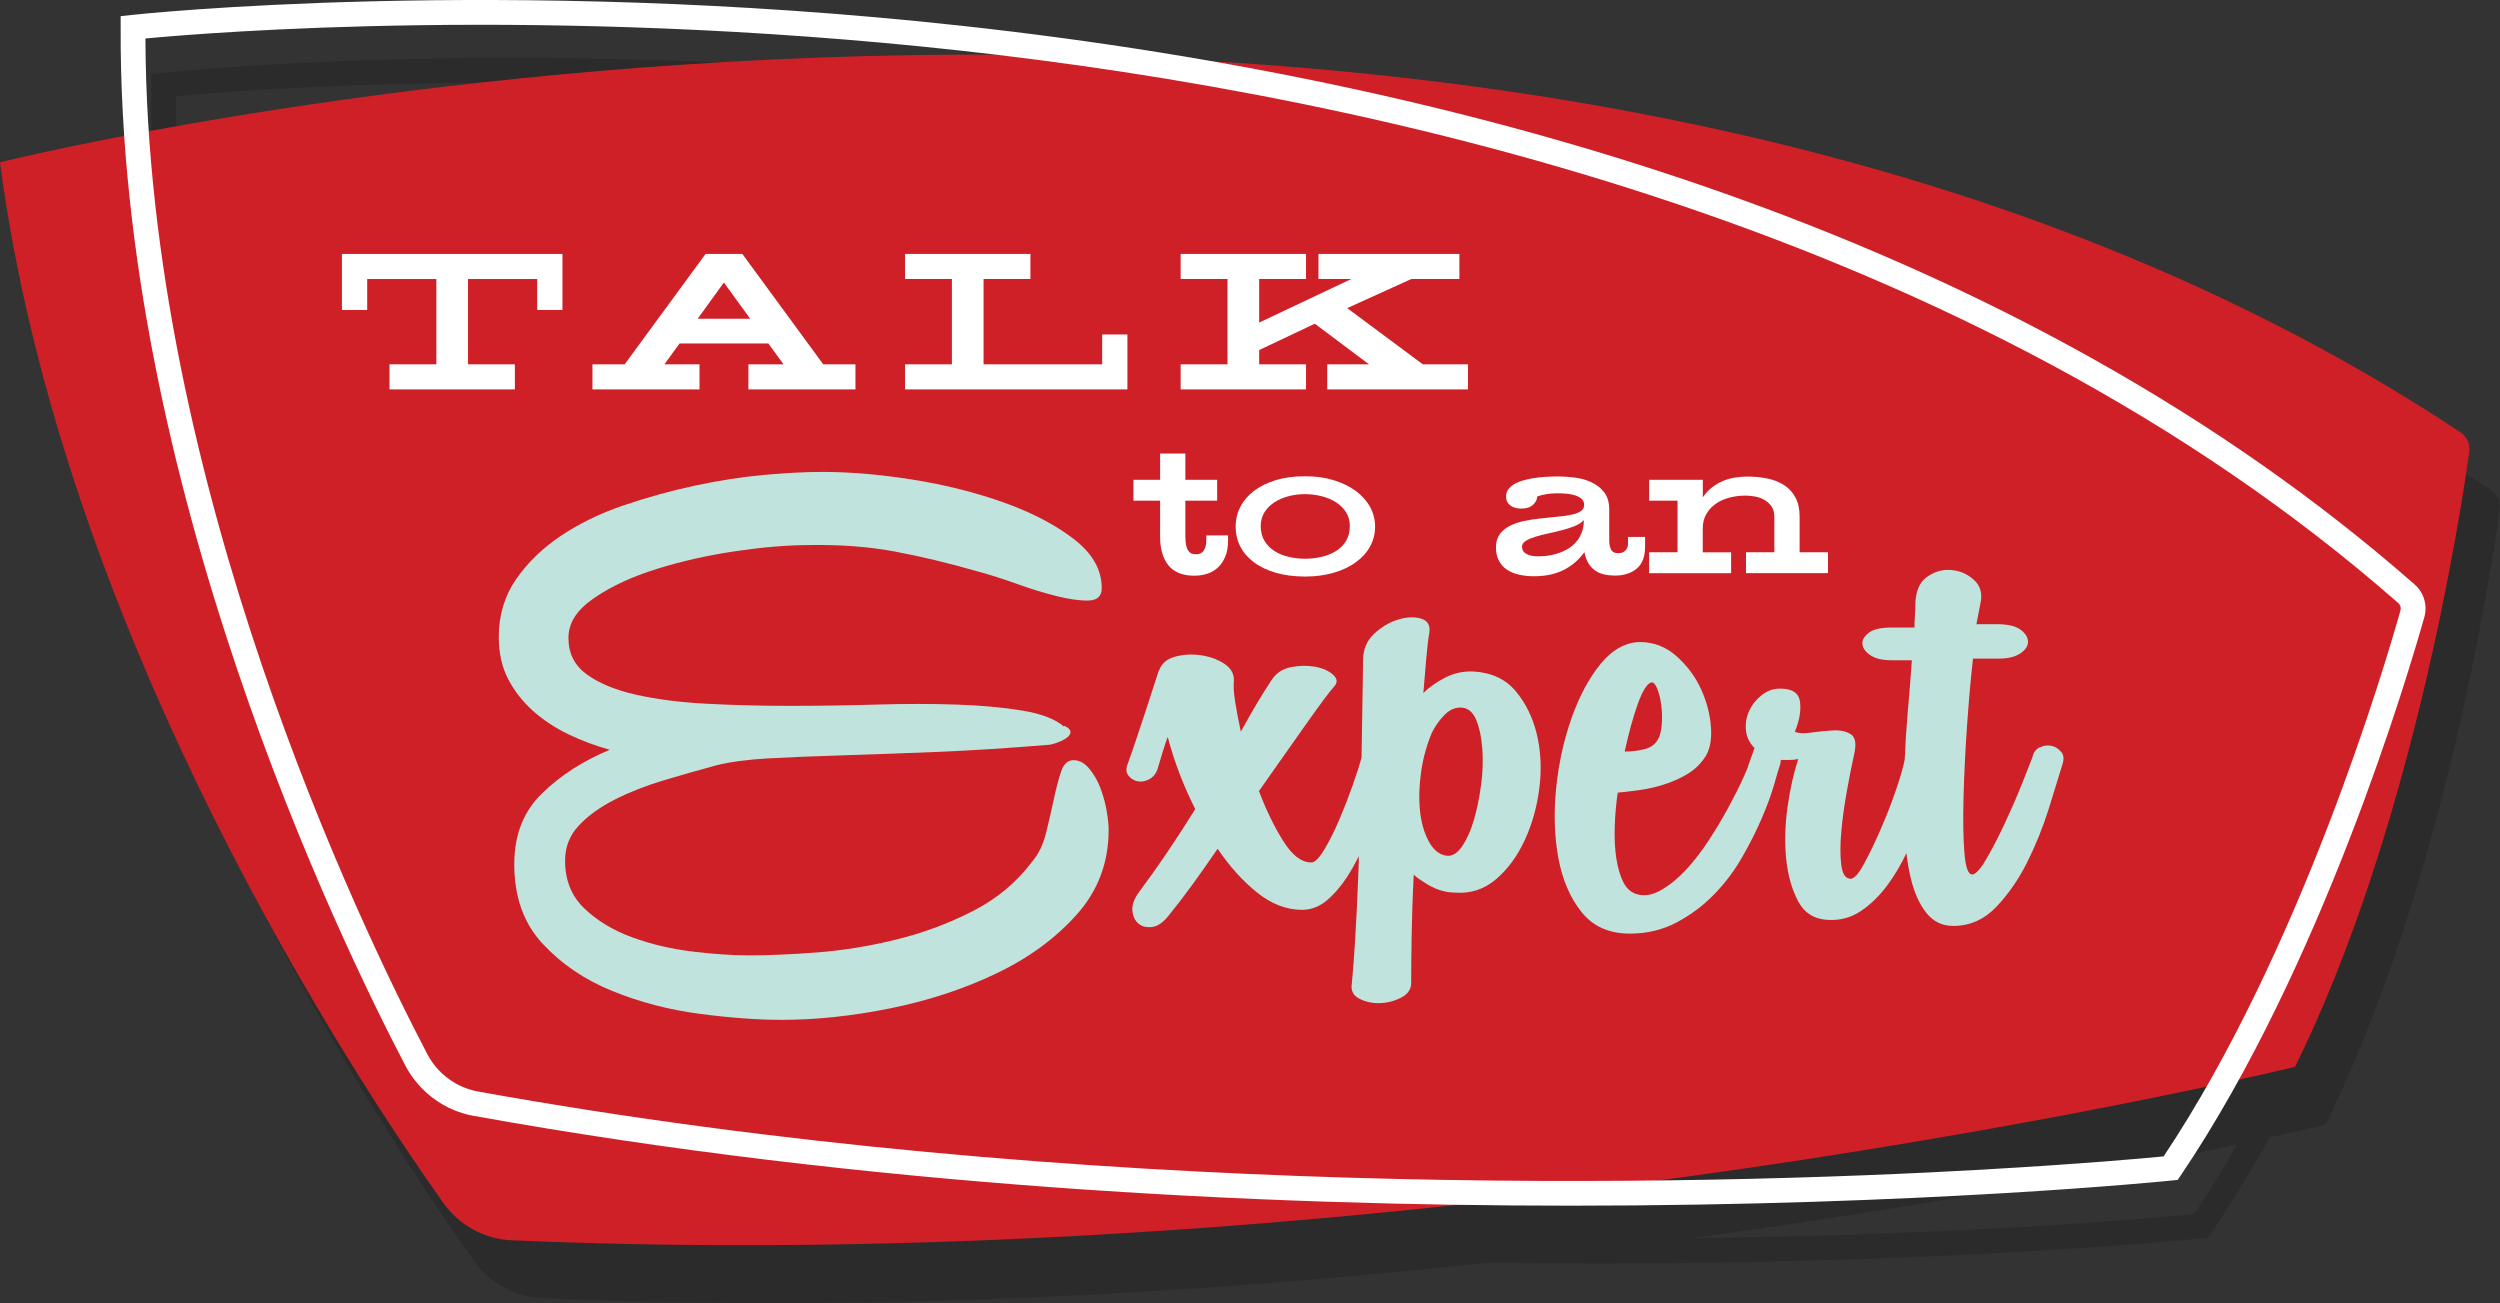 <svg viewBox="0 0 409.81 213.6" xmlns="http://www.w3.org/2000/svg" id="Layer_1">
  <rect x="0" y="0" width="409.81" height="213.6" fill="#333333" stroke="none"/>
  <defs>
    <style>
      .cls-1 {
        fill: #c0e4dd;
      }

      .cls-2 {
        fill: #fff;
      }

      .cls-3 {
        opacity: .15;
      }

      .cls-4 {
        fill: #d02027;
      }
    </style>
  </defs>
  <path d="M408.31,80.33c-61.72-40.92-136.27-56.73-204.41-60.78-13.45-2.36-27.27-4.32-41.42-5.87C86.92,5.43,27.18,11.86,26.58,11.93l-1.8.2v1.81c-.04,5.95.17,11.9.57,17.82-12.99,2.5-20.36,4.34-20.36,4.34,10.18,77.64,58.11,150.06,72.69,170.59,2.59,3.65,6.71,5.91,11.18,6.11,54.81,2.39,108.76-.81,155.12-5.82,6.33.09,12.51.14,18.48.14,57.95,0,97.83-4.05,98.57-4.13l.94-.1.53-.78c3.36-4.98,6.52-10.24,9.5-15.64,5.97-1.31,9.21-2.1,9.21-2.1,19.11-38.67,27.04-89.87,28.56-100.77.18-1.28-.39-2.55-1.46-3.26ZM28.84,15.78c10.49-.99,65.4-5.47,133.19,1.94,2.07.23,4.17.47,6.28.72-59.22-.25-110.33,7.25-138.93,12.55-.33-5.06-.53-10.13-.54-15.21ZM359.67,199.04c-3.06.29-13.35,1.23-29.09,2.13-13.97.79-32.24,1.55-53.54,1.81,40.42-5.43,72.29-11.66,89.66-15.36-2.24,3.92-4.58,7.75-7.03,11.43Z" class="cls-3"></path>
  <path d="M0,26.61s244.29-61.19,403.31,44.24c1.07.71,1.64,1.98,1.46,3.26-1.53,10.9-9.46,62.1-28.56,100.77,0,0-143.05,34.93-292.35,28.43-4.47-.19-8.59-2.46-11.18-6.11C58.11,176.67,10.18,104.26,0,26.61Z" class="cls-4"></path>
  <path d="M257.47,197.64c-50.79,0-115.45-3.11-179.86-14.73-4.74-.85-8.9-3.92-11.15-8.21C55.42,153.61,19.43,79.03,19.78,4.46v-1.81s1.81-.2,1.81-.2c.6-.07,60.34-6.5,135.89,1.76,44.4,4.85,85.51,13.75,122.19,26.44,45.93,15.89,85.01,37.82,116.17,65.18,1.5,1.31,2.11,3.4,1.57,5.32-2.61,9.26-16.77,57.22-39.9,91.48l-.53.78-.94.1c-.74.08-40.62,4.13-98.57,4.13ZM325.58,191.69c15.74-.89,26.03-1.83,29.09-2.13,22.47-33.69,36.27-80.43,38.83-89.51.12-.42-.02-.88-.34-1.17C323.44,37.68,226.27,15.81,157.03,8.25,89.24.84,34.33,5.32,23.84,6.31c.25,73.02,35.38,145.81,46.22,166.51,1.67,3.18,4.76,5.46,8.27,6.1,99.12,17.88,198.89,15.53,247.26,12.78" class="cls-2"></path>
  <g>
    <path d="M71.53,45.74h-11.34v5.07h-4.14v-9.18h36.15v9.18h-4.14v-5.07h-11.34v13.98h7.68v4.11h-20.55v-4.11h7.68v-13.98Z" class="cls-2"></path>
    <path d="M134.95,59.72h5.28v4.11h-17.55v-4.11h5.76l-2.49-3.42h-14.55l-2.49,3.42h5.76v4.11h-17.55v-4.11h5.28l13.26-18.09h6.03l13.26,18.09ZM114.37,52.25h8.61l-4.32-5.94-4.29,5.94Z" class="cls-2"></path>
    <path d="M161.23,59.72h19.44v-4.89h4.14v9h-36.45v-4.11h7.68v-13.98h-7.68v-4.11h20.55v4.11h-7.68v13.98Z" class="cls-2"></path>
    <path d="M221.5,45.74h-5.37v-4.11h23.1v4.11h-7.89l-10.5,4.77,12.39,9.21h7.41v4.11h-23.07v-4.11h6.84l-8.88-6.66-9.12,4.32v2.34h7.68v4.11h-20.55v-4.11h7.68v-13.98h-7.68v-4.11h20.55v4.11h-7.68v7.14l15.09-7.14Z" class="cls-2"></path>
  </g>
  <g>
    <path d="M190.17,82.07h-4.37v-3.42h4.37v-4.31h4.14v4.31h5.21v3.42h-5.21v5.88c0,.62.05,1.12.14,1.5.09.38.22.68.38.88.16.21.34.35.55.42.21.08.42.11.64.11.17,0,.35-.02.56-.07.21-.05.39-.15.56-.32s.31-.42.43-.74c.12-.33.18-.77.18-1.33v-.64h3.56v.78c0,1.06-.15,1.96-.46,2.7s-.72,1.34-1.23,1.81c-.51.47-1.1.8-1.76,1.01s-1.36.31-2.09.31c-1.9,0-3.31-.56-4.23-1.69-.91-1.13-1.37-2.7-1.37-4.72v-5.88Z" class="cls-2"></path>
    <path d="M202.55,86.3c0-1.14.26-2.21.77-3.21.51-1,1.26-1.87,2.24-2.62s2.17-1.33,3.57-1.76c1.4-.43,3-.64,4.79-.64s3.28.21,4.69.64c1.41.43,2.62,1.02,3.63,1.76,1.01.75,1.79,1.62,2.34,2.62.55,1,.83,2.07.83,3.21,0,1.19-.28,2.29-.83,3.29-.55,1-1.33,1.86-2.34,2.59-1.01.73-2.22,1.3-3.63,1.71-1.41.41-2.97.62-4.69.62s-3.39-.21-4.79-.62c-1.4-.41-2.59-.98-3.57-1.71-.98-.73-1.73-1.59-2.24-2.59-.51-1-.77-2.1-.77-3.29ZM206.66,86.24c0,.93.21,1.74.62,2.42.41.68.96,1.24,1.64,1.67.68.43,1.46.75,2.32.95.87.21,1.76.31,2.67.31s1.87-.1,2.74-.31c.88-.21,1.66-.52,2.35-.95.69-.43,1.24-.98,1.65-1.67.41-.68.62-1.49.62-2.42,0-.86-.21-1.61-.62-2.27-.41-.65-.96-1.2-1.65-1.64-.69-.44-1.48-.77-2.35-.99-.88-.22-1.79-.34-2.74-.34s-1.81.11-2.67.34c-.87.22-1.64.56-2.32.99-.68.44-1.23.99-1.64,1.64s-.62,1.41-.62,2.27Z" class="cls-2"></path>
    <path d="M245.22,89.74c0-.88.21-1.6.62-2.16.41-.56.96-1.02,1.64-1.37.68-.35,1.46-.62,2.32-.8.87-.18,1.75-.32,2.65-.42.9-.1,1.78-.19,2.65-.27.87-.07,1.64-.18,2.32-.31.68-.13,1.23-.32,1.64-.57s.62-.61.62-1.08c0-.41-.14-.74-.41-.98-.27-.24-.62-.43-1.04-.57-.42-.14-.89-.23-1.41-.28-.52-.05-1.04-.07-1.54-.07-.73,0-1.39.06-2,.18-.61.12-1.04.24-1.3.35,0,.47-.22.92-.67,1.34-.45.43-1.1.64-1.96.64-.3,0-.6-.04-.9-.11-.3-.07-.56-.19-.8-.35-.23-.16-.42-.36-.56-.62-.14-.25-.21-.56-.21-.91,0-.52.16-.97.49-1.33.33-.36.75-.67,1.27-.91.52-.24,1.1-.43,1.74-.57.63-.14,1.27-.24,1.9-.31s1.23-.11,1.78-.13.99-.03,1.33-.03c.84,0,1.75.06,2.73.18.98.12,1.89.37,2.73.76s1.54.93,2.1,1.64c.56.71.84,1.65.84,2.83v5.12c0,.54.1,1.02.29,1.43.2.41.6.62,1.22.62.49,0,.87-.15,1.15-.45.28-.3.42-.66.42-1.09v-1.12h2.8v1.57c0,1.64-.45,2.85-1.36,3.61-.91.76-2.09,1.15-3.57,1.15-.63,0-1.22-.06-1.76-.18-.54-.12-1.03-.33-1.46-.62-.43-.29-.8-.68-1.11-1.18-.31-.5-.54-1.12-.69-1.86-.92,1.27-2.05,2.25-3.42,2.93s-2.98,1.02-4.84,1.02c-.9,0-1.73-.09-2.49-.27s-1.42-.45-1.97-.83c-.55-.37-.98-.86-1.3-1.47-.32-.61-.48-1.33-.48-2.17ZM249.5,89.6c0,.35.09.63.27.84.18.21.4.36.67.48.27.11.56.19.88.22.32.04.62.06.9.06.41,0,.88-.03,1.41-.1s1.07-.18,1.62-.35,1.09-.4,1.61-.69c.52-.29.99-.65,1.4-1.09s.74-.97.99-1.58.38-1.33.38-2.16c-.3.37-.76.69-1.37.95-.62.26-1.3.49-2.06.69-.76.2-1.53.38-2.31.55-.79.17-1.5.35-2.16.55-.65.2-1.19.42-1.61.69-.42.26-.63.58-.63.95Z" class="cls-2"></path>
    <path d="M270.34,90.53h4.65v-8.46h-4.65v-3.42h8.79v2.88c.43-.63.92-1.17,1.48-1.61.56-.44,1.16-.79,1.79-1.06.63-.27,1.29-.46,1.97-.57.68-.11,1.36-.17,2.03-.17,1.18,0,2.28.11,3.32.32,1.04.21,1.95.57,2.73,1.08.79.5,1.4,1.18,1.86,2.02s.69,1.89.69,3.14v5.85h4.65v3.42h-13.44v-3.42h4.65v-5.85c0-.69-.16-1.26-.49-1.71-.33-.45-.73-.8-1.2-1.06-.48-.26-.99-.44-1.54-.53-.55-.09-1.05-.14-1.5-.14-.86,0-1.71.1-2.55.31-.84.21-1.59.53-2.24.97-.65.44-1.19,1-1.6,1.68-.41.68-.62,1.5-.62,2.45v3.89h4.65v3.42h-13.44v-3.42Z" class="cls-2"></path>
  </g>
  <g>
    <path d="M180.34,129.05c-.47-1.17-1.08-2.21-1.83-3.1-.75-.89-1.6-1.34-2.54-1.34s-1.62.63-2.04,1.9c-.42,1.27-.82,2.8-1.2,4.58-.38,1.79-.8,3.62-1.27,5.5-.47,1.88-1.22,3.43-2.26,4.65-2.54,3.38-5.78,6.09-9.73,8.11-3.95,2.02-8.11,3.57-12.48,4.65-4.37,1.08-8.7,1.79-12.97,2.12-4.28.33-8.02.49-11.21.49-2.73,0-5.83-.21-9.31-.63-3.48-.42-6.77-1.2-9.87-2.33-3.1-1.13-5.71-2.7-7.83-4.72-2.12-2.02-3.17-4.63-3.17-7.83,0-2.26.75-4.18,2.26-5.78,1.5-1.6,3.45-3.01,5.85-4.23,2.4-1.22,5.08-2.28,8.04-3.17,2.96-.89,5.85-1.71,8.67-2.47,2.26-.56,5.08-.94,8.46-1.13,3.38-.19,7.35-.35,11.91-.49,4.56-.14,9.7-.33,15.44-.56,5.73-.23,12.03-.63,18.89-1.2.47-.09.99-.26,1.55-.49.56-.23,1.01-.49,1.34-.78.33-.28.47-.59.42-.92-.05-.33-.4-.63-1.06-.92v.14c-1.41-1.22-3.67-2.09-6.77-2.61-3.1-.52-6.7-.85-10.79-.99-4.09-.14-8.51-.14-13.25,0-4.75.14-9.47.21-14.17.21s-9.24-.12-13.61-.35c-4.37-.23-8.23-.73-11.56-1.48-3.34-.75-6.02-1.86-8.04-3.31-2.02-1.46-3.03-3.45-3.03-5.99s1.41-4.63,4.23-6.56c2.82-1.93,6.27-3.53,10.36-4.79,4.09-1.27,8.39-2.23,12.9-2.89,4.51-.66,8.51-.99,11.98-.99,5.08-.09,9.75.26,14.03,1.06,4.28.8,8.86,1.9,13.75,3.31,1.78.47,3.85,1.13,6.2,1.97,2.35.85,4.56,1.53,6.63,2.04,2.07.52,3.81.75,5.22.71,1.41-.05,2.12-.73,2.12-2.04,0-3.01-1.53-5.69-4.58-8.04-3.06-2.35-6.89-4.35-11.49-5.99-4.61-1.64-9.57-2.89-14.88-3.74-5.31-.85-10.27-1.27-14.88-1.27-2.73,0-5.9.17-9.52.49-3.62.33-7.4.92-11.35,1.76-3.95.85-7.85,1.93-11.7,3.24-3.86,1.32-7.29,2.99-10.29,5.01-3.01,2.02-5.45,4.4-7.33,7.12-1.88,2.73-2.82,5.88-2.82,9.45,0,2.63.52,4.94,1.55,6.91,1.03,1.97,2.4,3.71,4.09,5.22,1.69,1.5,3.62,2.77,5.78,3.81,2.16,1.04,4.42,1.88,6.77,2.54-4.32,1.79-8.02,4.16-11.07,7.12-3.06,2.96-4.58,6.84-4.58,11.63,0,5.36,1.55,9.71,4.65,13.04,3.1,3.34,6.91,5.92,11.42,7.75,4.51,1.83,9.28,3.08,14.31,3.74,5.03.66,9.52.99,13.47.99,5.64,0,11.58-.63,17.84-1.9,6.25-1.27,12.03-3.17,17.34-5.71,5.31-2.54,9.7-5.76,13.18-9.66,3.48-3.9,5.22-8.53,5.22-13.89,0-.85-.12-1.92-.35-3.24-.24-1.31-.59-2.56-1.06-3.74Z" class="cls-1"></path>
    <path d="M248.48,113.32c-1.65-1.97-3.93-3.05-6.84-3.24-1.69-.09-3.27.24-4.72.99-1.46.75-2.66,1.6-3.6,2.54.19-2.16.35-4.09.49-5.78.14-1.69.3-3.05.49-4.09.19-1.22-.26-2-1.34-2.33-1.08-.33-2.33-.28-3.74.14-1.41.42-2.73,1.2-3.95,2.33-1.22,1.13-1.83,2.59-1.83,4.37,0,.85-.02,2.47-.07,4.86-.05,2.4-.09,5.24-.14,8.53-.01.84-.03,1.7-.04,2.58,0,.04-.02.06-.03.1-.28,1.04-.75,2.49-1.41,4.37-.66,1.88-1.39,3.76-2.19,5.64-.8,1.88-1.62,3.52-2.47,4.93-.85,1.41-1.55,2.12-2.12,2.12-1.6,0-3.13-1.15-4.58-3.46-1.46-2.3-2.8-5.05-4.02-8.25,2.91-4.14,5.5-7.8,7.75-11,2.26-3.19,3.76-5.22,4.51-6.06.66-.66.63-1.32-.07-1.97-.71-.66-1.69-1.1-2.96-1.34-1.27-.23-2.61-.21-4.02.07-1.41.28-2.49,1.04-3.24,2.26-.56.85-1.27,1.97-2.12,3.38-.85,1.41-1.79,3.06-2.82,4.94-.38-1.79-.68-3.41-.92-4.87-.24-1.46-.31-2.65-.21-3.6,0-1.13-.56-2.04-1.69-2.75s-2.42-1.15-3.88-1.34c-1.46-.19-2.84-.09-4.16.28-1.32.38-2.16,1.13-2.54,2.26v-.14c-.75,2.35-1.46,4.51-2.11,6.49-.56,1.69-1.13,3.38-1.69,5.08-.56,1.69-.99,2.92-1.27,3.67-.37.85-.37,1.53,0,2.04.38.52.87.85,1.48.99.61.14,1.24.05,1.9-.28.66-.33,1.13-.87,1.41-1.62.28-.94.56-1.88.85-2.82.28-.94.56-1.79.85-2.54,1.03,3.95,2.54,7.9,4.51,11.84-3.1,4.98-6.16,9.5-9.17,13.54-.85,1.13-1.22,2.16-1.13,3.1.09.94.42,1.64.99,2.12.56.47,1.29.66,2.19.56.89-.09,1.76-.66,2.61-1.69,1.31-1.6,2.65-3.34,4.02-5.22,1.36-1.88,2.75-3.85,4.16-5.92,1.97,2.91,4.14,5.31,6.49,7.19,2.35,1.88,4.79,2.82,7.33,2.82,1.5,0,2.87-.52,4.09-1.55,1.22-1.03,2.35-2.35,3.38-3.95.67-1.04,1.29-2.15,1.88-3.31-.04,1.11-.07,2.22-.12,3.31-.14,3.67-.3,7.05-.49,10.15-.19,3.1-.37,5.59-.56,7.47-.19,1.13.24,1.95,1.27,2.47,1.03.52,2.16.75,3.38.71,1.22-.05,2.37-.35,3.46-.92,1.08-.56,1.62-1.36,1.62-2.4,0-1.88.02-4.4.07-7.54.05-3.15.16-6.56.35-10.22.28.28.56.52.85.71.28.19.56.38.85.56,1.69,1.13,3.38,1.69,5.08,1.69,2.54.19,4.77-.54,6.7-2.19,1.93-1.64,3.5-3.78,4.72-6.42,1.22-2.63,2.02-5.5,2.4-8.6.38-3.1.23-6.01-.42-8.74-.66-2.73-1.81-5.08-3.45-7.05ZM242.77,128.76c-.28,2.11-.68,4.04-1.2,5.78-.52,1.74-1.18,3.17-1.97,4.3-.8,1.13-1.67,1.6-2.61,1.41-1.13-.19-2.07-.99-2.82-2.4-.75-1.41-1.22-3.1-1.41-5.08-.19-1.97-.12-4.09.21-6.34.33-2.26.92-4.37,1.76-6.34.56-1.13,1.27-2.12,2.12-2.96s1.78-1.22,2.82-1.13c1.03.09,1.81.78,2.33,2.04.52,1.27.85,2.84.99,4.72.14,1.88.07,3.88-.21,5.99Z" class="cls-1"></path>
    <path d="M337.87,123.26c-.42-.52-.94-.85-1.55-.99-.61-.14-1.25-.07-1.9.21-.66.28-1.08.85-1.27,1.69-.28.75-.85,2.19-1.69,4.3s-1.79,4.28-2.82,6.49c-1.04,2.21-2.04,4.16-3.03,5.85-.99,1.69-1.76,2.54-2.33,2.54-.66,0-1.08-1.2-1.27-3.6-.19-2.4-.24-5.4-.14-9.02.09-3.62.28-7.47.56-11.56.28-4.09.61-7.83.99-11.21h4.23c1.5,0,2.68-.28,3.52-.85.85-.56,1.27-1.2,1.27-1.9s-.4-1.36-1.2-1.97c-.8-.61-2.09-.92-3.88-.92h-3.38l.71-3.67c.28-1.5-.12-2.73-1.2-3.67-1.08-.94-2.33-1.46-3.74-1.55-1.41-.09-2.73.31-3.95,1.2-1.22.89-1.83,2.47-1.83,4.72,0,.47-.02,1.01-.07,1.62-.05.61-.07,1.25-.07,1.9h-3.81c-1.69,0-2.91.28-3.67.85-.75.56-1.1,1.18-1.06,1.83.05.66.47,1.27,1.27,1.83.8.56,1.95.85,3.46.85h3.38c-.19,2.73-.42,5.71-.71,8.95-.21,2.45-.36,4.89-.46,7.32-.21,1.12-.66,2.72-1.37,4.81-.75,2.21-1.6,4.4-2.54,6.56-.94,2.16-1.86,4.07-2.75,5.71-.89,1.65-1.62,2.47-2.19,2.47-.85,0-1.36-.75-1.55-2.26-.19-1.5-.19-3.31,0-5.43.19-2.12.49-4.35.92-6.7.42-2.35.82-4.37,1.2-6.06.38-1.69.19-2.77-.56-3.24-.75-.47-1.69-.68-2.82-.63-1.13.05-2.33.17-3.6.35-1.27.19-2.19.14-2.75-.14.75-1.79,1.03-3.41.85-4.87-.19-1.46-1.27-2.19-3.24-2.19-1.13,0-2.14.35-3.03,1.06-.89.71-1.58,1.55-2.04,2.54-.47.99-.66,2.04-.56,3.17.09,1.13.56,2.12,1.41,2.96l-.85,2.4c-.11.25-.18.47-.22.69-.2.51-.46,1.09-.76,1.78-.66,1.46-1.46,3.06-2.4,4.79-.94,1.74-2.02,3.55-3.24,5.43-1.22,1.88-2.49,3.52-3.81,4.93-1.32,1.41-2.68,2.52-4.09,3.31-1.41.8-2.73,1.01-3.95.63-.94-.28-1.67-.94-2.19-1.97-.52-1.03-.89-2.3-1.13-3.81-.24-1.5-.33-3.19-.28-5.08.05-1.88.21-3.81.49-5.78,1.03-.09,2.23-.23,3.59-.42,1.36-.19,2.7-.49,4.02-.92,1.32-.42,2.54-.96,3.67-1.62,1.13-.66,2.07-1.5,2.82-2.54.94-1.22,1.34-2.91,1.2-5.08-.14-2.16-.68-4.28-1.62-6.34-.94-2.07-2.28-3.88-4.02-5.43-1.74-1.55-3.74-2.33-5.99-2.33s-4.49,1.18-6.42,3.52c-1.93,2.35-3.52,5.31-4.79,8.88-1.27,3.57-2.12,7.4-2.54,11.49s-.3,7.92.35,11.49c.66,3.57,1.93,6.53,3.81,8.88,1.88,2.35,4.51,3.53,7.9,3.53,2.82,0,5.38-.61,7.68-1.83,2.3-1.22,4.35-2.75,6.13-4.58,1.78-1.83,3.31-3.85,4.58-6.06,1.27-2.21,2.35-4.35,3.24-6.42.89-2.07,1.57-3.92,2.04-5.57.47-1.64.8-2.75.99-3.31.05-.21.07-.4.09-.59.02-.04.03-.08.05-.11h1.41c.47,0,.94-.05,1.41-.14-.75,2.26-1.34,4.89-1.76,7.9-.42,3.01-.49,5.85-.21,8.53.28,2.68.94,4.98,1.97,6.91,1.03,1.93,2.68,2.94,4.94,3.03,1.97.09,3.76-.4,5.36-1.48,1.6-1.08,3.05-2.51,4.37-4.3,1.17-1.59,2.18-3.32,3.06-5.17.18,1.53.43,2.95.75,4.25.56,2.3,1.41,4.16,2.54,5.57,1.13,1.41,2.58,2.11,4.37,2.11,2.73,0,5.08-1.04,7.05-3.1,1.97-2.07,3.67-4.51,5.08-7.33s2.58-5.73,3.53-8.74c.94-3.01,1.69-5.45,2.26-7.33.28-.85.21-1.53-.21-2.04ZM268.43,115.51c.75-2.11,1.46-3.31,2.12-3.59.38-.19.73.09,1.06.85.33.75.56,1.69.71,2.82s.16,2.23.07,3.31c-.09,1.08-.33,1.9-.71,2.47-.47.75-1.22,1.25-2.26,1.48-1.04.24-2.07.35-3.1.35.66-3.01,1.36-5.57,2.11-7.68Z" class="cls-1"></path>
  </g>
</svg>